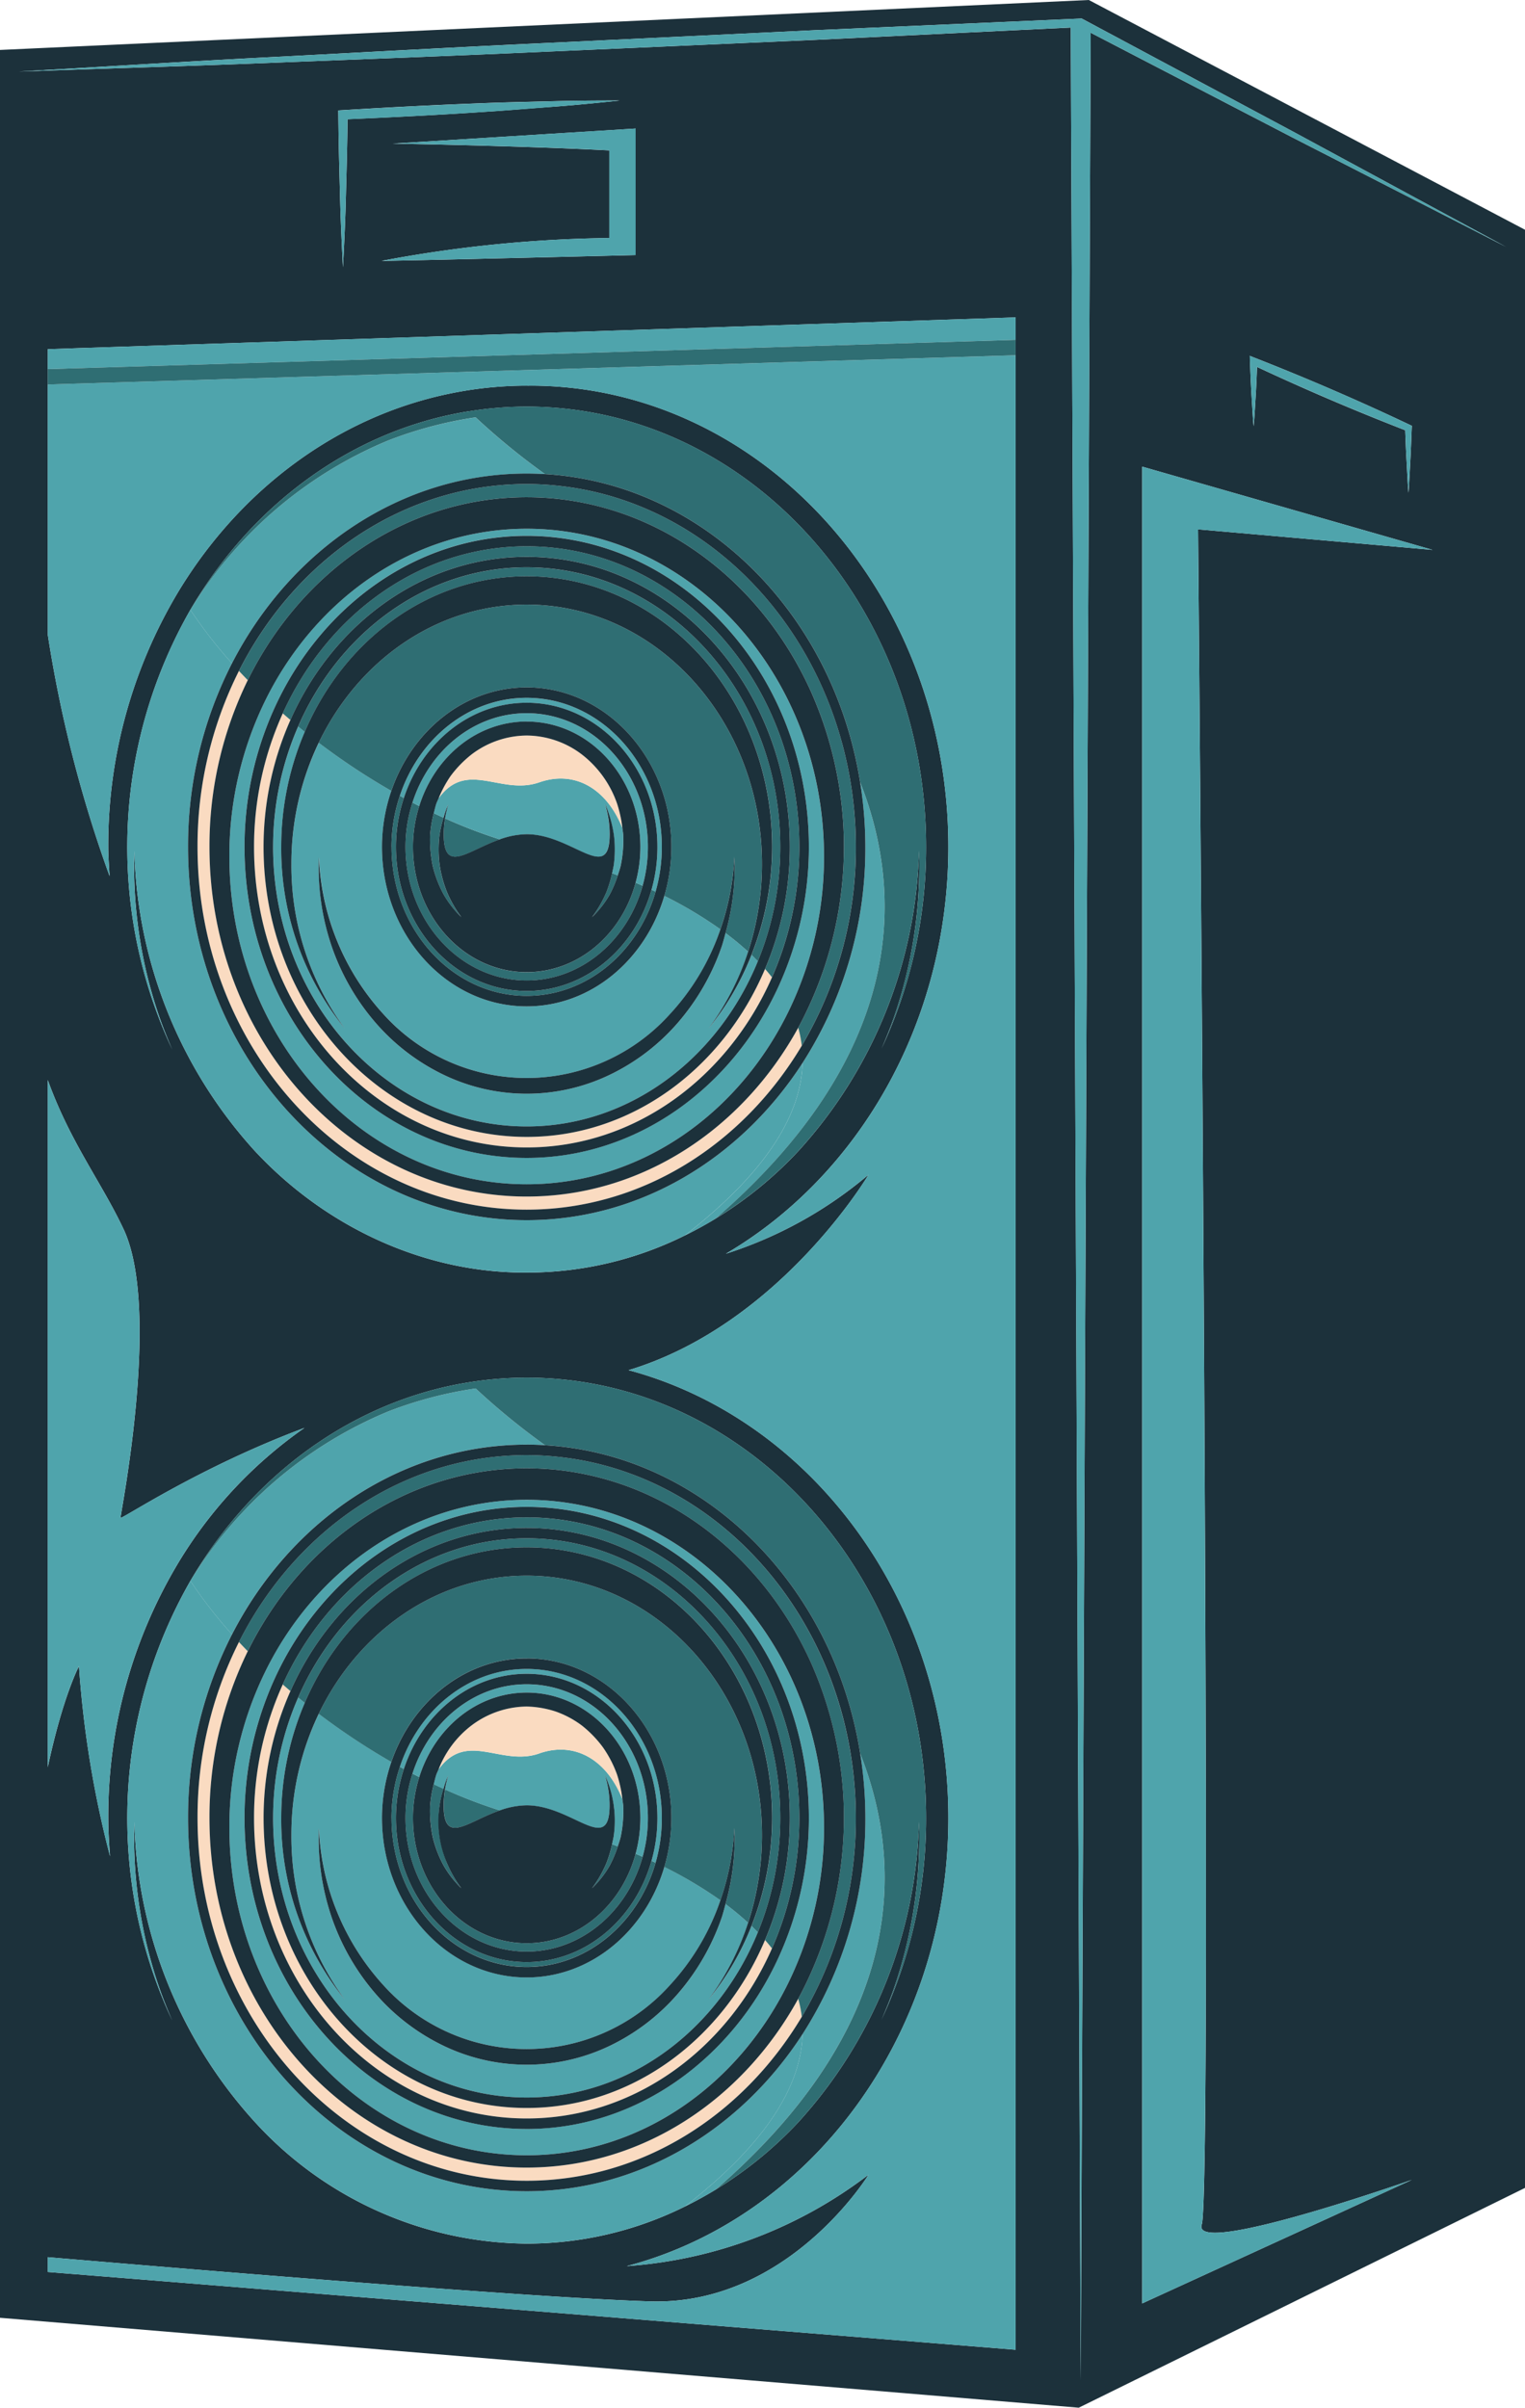 <svg xmlns="http://www.w3.org/2000/svg" xmlns:xlink="http://www.w3.org/1999/xlink" width="176" height="277.835" viewBox="0 0 176 277.835"><defs><clipPath id="a"><rect width="176" height="277.835" fill="none"/></clipPath></defs><g clip-path="url(#a)"><path d="M125.661,0,176,26.511V252.472l-51.5,25.363L0,267.46V5.763Zm6.161,265.8,31.123-14.26s-25.538,9-24.246,5.145-.432-195.6-.432-195.6l27.066,2.368-33.511-9.605ZM162.945,49.14l-.24-.115q-8.795-4.17-17.856-7.719l-.607-.24.02.627q.06,1.872.163,3.748c.089,1.251.137,2.494.258,3.745.117-1.251.172-2.494.255-3.745.06-1.034.1-2.067.137-3.1q8.426,3.942,17.1,7.306c.046,1.157.083,2.325.152,3.481.069,1.248.123,2.5.223,3.748.094-1.248.152-2.5.22-3.748s.109-2.5.16-3.748ZM9.937,262.527l107.278,8.62V36.626l-6.058.2-51.8,1.7-1.812.06L9.937,40.144l-4.423.149V73.237A148,148,0,0,0,12.649,101.1c-.063-1.125-.157-2.236-.157-3.375A56.79,56.79,0,0,1,20.628,68.2c7.114-11.715,18.331-20.149,31.364-22.8a44,44,0,0,1,8.795-.9c.06,0,.12.006.178.006s.126-.006.195-.006c26.625,0,48.289,23.874,48.289,53.222,0,20.333-10.427,38-25.675,46.952a47.982,47.982,0,0,0,16.471-9.13S90,152.827,72.55,158.109c21.137,5.669,36.9,26.648,36.9,51.671,0,25.1-15.866,46.139-37.115,51.716a51.869,51.869,0,0,0,27.911-10.556S91,266.02,75.1,265.567c-13.8-.392-58.046-4.117-69.584-5.1v1.706ZM45.329,16.574s14.541.238,24.994.782V27.467A150.535,150.535,0,0,0,44.058,30.1c.541.04,29.3-.667,29.3-.667v-14.6ZM71.574,11.6c-2.674-.006-5.345.017-8.019.086s-5.337.117-8,.226c-5.337.2-10.665.475-16,.8l-.515.031.006.5c.026,2.937.1,5.869.18,8.8.066,2.932.195,5.869.355,8.8.16-2.932.295-5.869.355-8.8.08-2.763.146-5.528.178-8.288,5.165-.226,10.33-.481,15.491-.83,2.663-.16,5.325-.4,7.988-.59s5.322-.461,7.982-.742M9.113,192.256A118.967,118.967,0,0,0,12.7,214.2c-.109-1.46-.206-2.932-.206-4.418a56.8,56.8,0,0,1,8.137-29.529A51.054,51.054,0,0,1,35.14,164.769c-12.365,4.621-21.229,10.667-21.229,10.37,0-.492,4.707-24.057.346-33.31-2.562-5.434-6.184-10.075-8.743-17.2v79.3c1.721-8.122,3.6-11.667,3.6-11.667M60.786,258.9a40.982,40.982,0,0,0,18.254-4.28c1.222-.6,2.419-1.263,3.593-1.975a45.544,45.544,0,0,0,9.551-7.807,53.469,53.469,0,0,0,13.88-34.61,53.342,53.342,0,0,1-2.935,19.334c-.418,1.185-.89,2.345-1.391,3.493a54.648,54.648,0,0,0,5.142-23.273c0-28.017-20.676-50.806-46.094-50.806a42.057,42.057,0,0,0-6.671.535c-13.479,2.162-25.079,10.785-32.142,22.912a55.118,55.118,0,0,0-2.087,50.746c-.521-1.182-1.011-2.385-1.44-3.607a53.3,53.3,0,0,1-2.94-19.334,53.424,53.424,0,0,0,13.88,34.61,42.948,42.948,0,0,0,31.4,14.063M54.116,47.459C40.637,49.621,29.036,58.238,21.973,70.366a55.13,55.13,0,0,0-2.087,50.752c-.521-1.188-1.011-2.388-1.44-3.61a53.283,53.283,0,0,1-2.94-19.328,53.429,53.429,0,0,0,13.88,34.607c8.325,8.964,19.814,14.137,31.4,14.057a40.867,40.867,0,0,0,18.254-4.28q1.834-.9,3.593-1.973a45.291,45.291,0,0,0,9.551-7.81,53.446,53.446,0,0,0,13.88-34.6,53.34,53.34,0,0,1-2.935,19.328c-.418,1.182-.89,2.345-1.391,3.5a54.655,54.655,0,0,0,5.142-23.279c0-28.014-20.676-50.806-46.094-50.806a41.4,41.4,0,0,0-6.671.541M32.835,7.189c10.212-.4,20.43-.782,30.642-1.245L94.117,4.6l29.457-1.42,1.154,271.491L125.875,3.779l23.25,12.064,24.693,12.646-24.4-13.2L124.954,2.2l-.115-.063-.135.006L94.065,3.484,63.429,4.944C53.217,5.414,43.013,5.978,32.8,6.516,22.592,7.023,12.388,7.676,2.182,8.257,12.4,7.9,22.62,7.607,32.835,7.189" transform="translate(0 0)" fill="#1c313b"/><path d="M65.151,19.781s-28.758.707-29.3.667a150.524,150.524,0,0,1,26.262-2.634V7.7c-10.45-.541-24.991-.779-24.991-.779L65.151,5.18Z" transform="translate(8.206 9.65)" fill="#4fa4ac"/><path d="M37.549,6.213c-.031,2.76-.1,5.525-.175,8.288-.063,2.932-.2,5.869-.358,8.8-.16-2.932-.289-5.869-.355-8.8-.083-2.935-.155-5.866-.18-8.8l-.006-.5.515-.031c5.331-.324,10.659-.6,16-.8,2.668-.109,5.339-.146,8.008-.226s5.342-.092,8.016-.086c-2.66.281-5.319.535-7.982.742s-5.325.429-7.988.59c-5.162.349-10.327.6-15.491.83" transform="translate(2.564 7.547)" fill="#4fa4ac"/><path d="M62.009,3.553l30.634-1.46L123.282.753l.135-.006.115.063L148,13.894,172.4,27.1,147.706,14.455,124.456,2.387,123.3,273.274,122.154,1.783,92.7,3.2,62.058,4.555c-10.215.464-20.43.839-30.642,1.243C21.2,6.218,10.98,6.5.762,6.865c10.206-.581,20.407-1.231,30.622-1.741,10.206-.538,20.413-1.1,30.625-1.572" transform="translate(1.42 1.392)" fill="#4fa4ac"/><path d="M22.872,30.15c-.1-1.251-.152-2.5-.22-3.75-.072-1.157-.109-2.322-.152-3.478Q13.826,19.55,5.394,15.615c-.034,1.034-.077,2.07-.135,3.1C5.174,19.967,5.122,21.212,5,22.46c-.12-1.248-.172-2.494-.258-3.742q-.1-1.877-.166-3.75l-.02-.624.607.24q9.066,3.539,17.856,7.719l.24.115-.011.238c-.049,1.248-.083,2.5-.16,3.745s-.123,2.5-.22,3.75" transform="translate(139.677 26.722)" fill="#4fa4ac"/><path d="M90.118,238.89c15.907.452,25.145-14.627,25.145-14.627a51.869,51.869,0,0,1-27.911,10.556c21.249-5.577,37.115-26.617,37.115-51.716,0-25.022-15.761-46-36.9-51.671,17.45-5.282,27.693-22.563,27.693-22.563A47.982,47.982,0,0,1,98.793,118c15.251-8.955,25.675-26.62,25.675-46.952,0-29.348-21.661-53.222-48.289-53.222-.069,0-.129.006-.192.006s-.117-.006-.18-.006a43.97,43.97,0,0,0-8.792.9c-13.035,2.654-24.252,11.088-31.364,22.8a56.8,56.8,0,0,0-8.137,29.526c0,1.139.092,2.25.157,3.375A148.01,148.01,0,0,1,20.534,46.56V17.69l111.7-3.37V244.47L24.957,235.85l-4.423-.355v-1.706c11.541.982,55.79,4.71,69.584,5.1" transform="translate(-15.023 26.678)" fill="#4fa4ac"/><path d="M57.945,60.735c4.36,9.25-.346,32.818-.346,33.31,0,.295,8.867-5.749,21.229-10.37A50.978,50.978,0,0,0,64.318,99.159a56.8,56.8,0,0,0-8.137,29.526c0,1.489.094,2.96.2,4.418A119.174,119.174,0,0,1,52.8,111.161s-1.878,3.547-3.6,11.667v-79.3c2.559,7.129,6.181,11.772,8.743,17.206" transform="translate(-43.691 81.093)" fill="#4fa4ac"/><path d="M20.533,16.461l4.423-.152,47.608-1.56,1.812-.057,51.8-1.7,6.058-.2v2.594L20.533,18.76Z" transform="translate(-15.021 23.833)" fill="#4fa4ac"/><path d="M10.171,26.047s1.721,191.729.429,195.594S34.849,216.5,34.849,216.5L3.726,230.759V18.809l33.511,9.605Z" transform="translate(128.096 35.041)" fill="#4fa4ac"/><path d="M20.533,17.072l111.7-3.373v1.775l-111.7,3.373Z" transform="translate(-15.021 25.521)" fill="#2f6e73"/><path d="M36.134,51.936c0,23.754,17.533,43.076,39.082,43.076,13.124,0,24.747-7.172,31.839-18.14-.16,5.869-4.083,12.548-13.585,19.9a40.859,40.859,0,0,1-18.254,4.28c-11.586.08-23.073-5.093-31.4-14.057a53.435,53.435,0,0,1-13.88-34.607,53.342,53.342,0,0,0,2.937,19.328c.432,1.222.922,2.422,1.44,3.61a55.142,55.142,0,0,1,2.09-50.752,53.176,53.176,0,0,0,4.8,6.178,46.2,46.2,0,0,0-5.07,21.18" transform="translate(-14.433 45.788)" fill="#4fa4ac"/><path d="M30.531,47.344c0,22.282,16.393,40.35,36.609,40.35,13.29,0,24.922-7.8,31.338-19.485a13.587,13.587,0,0,1,.412,2.081C92.093,81.677,80.4,89.209,67.14,89.209c-20.945,0-37.986-18.778-37.986-41.865a45.014,45.014,0,0,1,4.775-20.3c.338.361.676.713,1.019,1.068a43.506,43.506,0,0,0-4.418,19.233" transform="translate(-6.356 50.38)" fill="#fadbc1"/><path d="M61.823,78.843c-17.355,0-31.467-15.563-31.467-34.685a37.338,37.338,0,0,1,3.312-15.406c.295.261.59.512.89.764a36.027,36.027,0,0,0-3.1,14.641c0,18.455,13.622,33.468,30.367,33.468,12.173,0,22.666-7.95,27.5-19.376q.421.472.8.962c-5.1,11.595-15.855,19.631-28.309,19.631" transform="translate(-1.039 53.566)" fill="#fadbc1"/><path d="M31.867,43.175a32.954,32.954,0,0,0,7.341,20.971,31.738,31.738,0,0,1-6.17-19A32.238,32.238,0,0,1,36.2,31.165a78.258,78.258,0,0,0,8.377,5.551,19.964,19.964,0,0,0-1.079,6.459c0,10.149,7.492,18.406,16.7,18.406,7.415,0,13.711-5.359,15.881-12.746a47.7,47.7,0,0,1,6.473,3.854A27.36,27.36,0,0,1,76.7,62.514a22.236,22.236,0,0,1-33,0,28.525,28.525,0,0,1-7.472-18.188A28.012,28.012,0,0,0,37.67,54.607a26.662,26.662,0,0,0,5.116,8.9,24.284,24.284,0,0,0,7.936,6.027,22.159,22.159,0,0,0,18.947,0,24.327,24.327,0,0,0,7.936-6.018,26.809,26.809,0,0,0,5.116-8.9c.157-.492.283-.991.421-1.486a32.063,32.063,0,0,1,2.608,2.15,30.961,30.961,0,0,1-4.569,8.869,31.906,31.906,0,0,0,4.959-8.5c.252.24.5.484.733.727C82.286,67.59,72.066,75.435,60.2,75.435c-16.138,0-29.271-14.472-29.271-32.26a34.761,34.761,0,0,1,2.894-13.894c.252.215.507.418.762.621a33.744,33.744,0,0,0-2.714,13.273" transform="translate(0.59 54.549)" fill="#4fa4ac"/><path d="M62.571,96.957c-18.95,0-34.312-16.934-34.312-37.822a40.709,40.709,0,0,1,4.26-18.246c5.843-11.664,17.106-19.577,30.052-19.577,18.95,0,34.312,16.934,34.312,37.822a40.752,40.752,0,0,1-3.856,17.381C87.313,88.649,75.833,96.957,62.571,96.957M95.14,58.021c0-19.792-14.613-35.9-32.569-35.9-12.671,0-23.651,8.036-29.03,19.711a38.588,38.588,0,0,0-3.536,16.184c0,19.794,14.61,35.893,32.566,35.893,12.7,0,23.7-8.074,29.068-19.794a38.576,38.576,0,0,0,3.5-16.1" transform="translate(-1.788 39.704)" fill="#4fa4ac"/><path d="M49.56,52.885c-7.713,0-13.991-6.917-13.991-15.42a16.7,16.7,0,0,1,.81-5.119c.261.137.524.278.787.409a15.68,15.68,0,0,0-.727,4.71c0,7.988,5.875,14.464,13.121,14.464,5.946,0,10.962-4.36,12.574-10.335.269.115.538.238.81.355C61.2,48.273,55.859,52.885,49.56,52.885" transform="translate(11.223 60.259)" fill="#2f6e73"/><path d="M35.561,37.977c0,9.17,6.771,16.631,15.091,16.631,6.757,0,12.491-4.921,14.406-11.678q.236.1.472.215c-2,6.966-7.91,12.027-14.879,12.027-8.6,0-15.606-7.716-15.606-17.195a18.551,18.551,0,0,1,.971-5.906c.152.089.306.172.461.261a17.947,17.947,0,0,0-.916,5.646" transform="translate(10.134 59.747)" fill="#2f6e73"/><path d="M43.962,35.383a13.945,13.945,0,0,0,.014,3.3,13.751,13.751,0,0,0,.859,3.215A14.022,14.022,0,0,0,46.5,44.785a11.681,11.681,0,0,1-2.061-2.654,13.227,13.227,0,0,1-1.248-3.272,14.765,14.765,0,0,1-.3-3.59,13.837,13.837,0,0,1,.421-2.494c.378.175.753.352,1.131.524a13.683,13.683,0,0,0-.478,2.084" transform="translate(6.749 61.059)" fill="#2f6e73"/><path d="M41.322,34.826a11.117,11.117,0,0,1,.157-1.841,57.293,57.293,0,0,0,6.33,2.428c-3.771,1.317-6.487,4.048-6.487-.587" transform="translate(9.888 61.45)" fill="#2f6e73"/><path d="M38.635,37.628a11.755,11.755,0,0,1-2.064,2.654,14.109,14.109,0,0,0,1.663-2.889,14.6,14.6,0,0,0,.656-2.2c.218.086.441.169.658.255a13.23,13.23,0,0,1-.913,2.182" transform="translate(31.75 65.561)" fill="#2f6e73"/><path d="M62.367,19.475a46.565,46.565,0,0,1,10.06-2.651,79.645,79.645,0,0,0,8,6.542c-.7-.037-1.4-.06-2.113-.06-14.57,0-27.29,8.832-34.012,21.893a53.15,53.15,0,0,1-4.8-6.175A48.523,48.523,0,0,1,62.367,19.475" transform="translate(-17.533 31.343)" fill="#4fa4ac"/><path d="M39.4,63.914a45.823,45.823,0,0,0,7.246-24.936,47.171,47.171,0,0,0-.6-7.444c5.935,15.013,3.487,32.832-16.639,50.311q-1.756,1.078-3.593,1.973c9.5-7.355,13.422-14.034,13.585-19.9" transform="translate(53.224 58.747)" fill="#4fa4ac"/><path d="M91.523,82.243A44.015,44.015,0,0,0,93.055,43.6C88.219,32.76,79.1,24.669,68.121,21.992a33.225,33.225,0,0,0-7.936-.962c-13.9,0-25.99,8.54-32.191,21.114-.346-.355-.684-.707-1.019-1.068,6.5-12.852,18.941-21.567,33.21-21.567a34.194,34.194,0,0,1,4.177.261c15.3,1.849,27.891,13.756,32.205,29.58a45.71,45.71,0,0,1,1.6,12.027,44.654,44.654,0,0,1-6.238,22.947,13.862,13.862,0,0,0-.409-2.081" transform="translate(0.601 36.346)" fill="#2f6e73"/><path d="M87.774,56.7c0-18.452-13.625-33.468-30.367-33.468-11.979,0-22.328,7.7-27.267,18.83-.3-.255-.6-.507-.888-.767,5.159-11.4,15.824-19.279,28.154-19.279,17.349,0,31.467,15.56,31.467,34.685a37.348,37.348,0,0,1-3.161,15.053c-.255-.324-.521-.647-.8-.962A36.053,36.053,0,0,0,87.774,56.7" transform="translate(3.38 41.021)" fill="#2f6e73"/><path d="M56.4,22.867c16.138,0,29.271,14.466,29.271,32.257a34.738,34.738,0,0,1-2.594,13.2q-.356-.365-.73-.73a33.788,33.788,0,0,0,2.382-12.465C84.725,37.88,72.042,23.9,56.4,23.9c-11.334,0-21.083,7.358-25.612,17.954-.255-.2-.512-.409-.764-.621C34.741,30.388,44.773,22.867,56.4,22.867" transform="translate(4.387 42.6)" fill="#2f6e73"/><path d="M54.759,24.371c15,0,27.155,13.4,27.155,29.924a32.64,32.64,0,0,1-1.6,10.126,32.664,32.664,0,0,0-2.608-2.15,27.673,27.673,0,0,0,1.028-8.8,29.572,29.572,0,0,1-1.62,8.363,47.889,47.889,0,0,0-6.473-3.856,20.045,20.045,0,0,0,.816-5.657c0-10.146-7.489-18.406-16.7-18.406-7.143,0-13.238,4.979-15.62,11.947a78.322,78.322,0,0,1-8.38-5.554c4.558-9.476,13.59-15.938,24-15.938" transform="translate(6.024 45.402)" fill="#2f6e73"/><path d="M61.656,44.17c0-7.99-5.875-14.461-13.121-14.461-5.749,0-10.619,4.077-12.394,9.748-.263-.129-.527-.269-.784-.407,1.918-5.992,7.094-10.3,13.178-10.3,7.716,0,13.991,6.917,13.991,15.423a16.665,16.665,0,0,1-.607,4.481c-.272-.117-.541-.238-.81-.355a15.87,15.87,0,0,0,.547-4.126" transform="translate(12.248 53.555)" fill="#4fa4ac"/><path d="M49.428,28.127c8.6,0,15.6,7.713,15.6,17.2a18.808,18.808,0,0,1-.721,5.168c-.155-.074-.312-.146-.472-.218a18.274,18.274,0,0,0,.681-4.95c0-9.167-6.771-16.631-15.088-16.631-6.519,0-12.07,4.586-14.172,10.985-.157-.089-.312-.172-.461-.261,2.19-6.576,7.913-11.291,14.633-11.291" transform="translate(11.356 52.4)" fill="#4fa4ac"/><path d="M48.52,31.821c4.045-1.417,7.741.65,9.594,5.254.029.266.086.527.1.79a14.693,14.693,0,0,1-.3,3.584c-.086.375-.215.736-.332,1.1-.218-.086-.441-.169-.658-.255.072-.335.16-.673.2-1.016a13.672,13.672,0,0,0,.014-3.3,13.954,13.954,0,0,0-.813-3.132c-.074-.177-.155-.349-.235-.521a11.42,11.42,0,0,1,.547,3.49c0,5.823-4.286,0-9.574,0a9.408,9.408,0,0,0-3.089.587,57.9,57.9,0,0,1-6.33-2.431,11.261,11.261,0,0,1,.384-1.623c-.074.163-.152.332-.22.5-.132.344-.235.7-.338,1.051-.378-.175-.753-.349-1.131-.527.089-.355.169-.713.283-1.068.077-.22.189-.429.278-.644,3.287-4.509,7.2-.295,11.612-1.838" transform="translate(13.712 58.46)" fill="#4fa4ac"/><path d="M109.05,67.194a54.655,54.655,0,0,1-5.142,23.279c.5-1.151.973-2.313,1.389-3.5a53.28,53.28,0,0,0,2.937-19.328,53.453,53.453,0,0,1-13.88,34.6,45.324,45.324,0,0,1-9.554,7.81c20.127-17.478,22.574-35.294,16.642-50.311-3.089-19.471-18.08-34.493-36.377-35.569a80.087,80.087,0,0,1-8-6.545A46.565,46.565,0,0,0,47,20.287,48.523,48.523,0,0,0,24.143,39.836C31.206,27.708,42.8,19.091,56.282,16.929a41.421,41.421,0,0,1,6.671-.541c25.417,0,46.1,22.792,46.1,50.806" transform="translate(-2.17 30.53)" fill="#2f6e73"/><path d="M40.195,31.822a10.694,10.694,0,0,1,6.356-2.176A10.677,10.677,0,0,1,52.9,31.822a12.223,12.223,0,0,1,4.088,5.717,14.652,14.652,0,0,1,.6,2.766c-1.849-4.6-5.546-6.671-9.591-5.254-4.415,1.543-8.328-2.671-11.612,1.838a13.4,13.4,0,0,1,1.363-2.545,13.1,13.1,0,0,1,2.445-2.522" transform="translate(14.236 55.229)" fill="#fadbc1"/><path d="M64.067,100.739c-20.218,0-36.611-18.065-36.611-40.35a43.525,43.525,0,0,1,4.418-19.233c6.2-12.574,18.291-21.114,32.194-21.114A33.371,33.371,0,0,1,72,21C82.977,23.68,92.1,31.771,96.937,42.615a44.015,44.015,0,0,1-1.532,38.638c-6.416,11.681-18.051,19.485-31.338,19.485M98.38,61.5c0-20.888-15.363-37.822-34.312-37.822-12.949,0-24.209,7.916-30.052,19.577A40.673,40.673,0,0,0,29.752,61.5c0,20.888,15.363,37.822,34.315,37.822,13.258,0,24.739-8.305,30.453-20.441A40.711,40.711,0,0,0,98.38,61.5" transform="translate(-3.281 37.336)" fill="#1c313b"/><path d="M97.513,87.1C90.422,98.068,78.8,105.24,65.674,105.24c-21.549,0-39.082-19.322-39.082-43.076a46.2,46.2,0,0,1,5.07-21.18c6.722-13.064,19.442-21.9,34.012-21.9.71,0,1.411.023,2.11.063,18.3,1.079,33.288,16.1,36.377,35.572a47.108,47.108,0,0,1,.6,7.441A45.823,45.823,0,0,1,97.513,87.1m4.544-36.964c-4.314-15.821-16.9-27.731-32.205-29.58a34.194,34.194,0,0,0-4.177-.261c-14.266,0-26.714,8.715-33.21,21.567a45.016,45.016,0,0,0-4.778,20.3c0,23.087,17.043,41.865,37.989,41.865,13.264,0,24.953-7.532,31.75-18.918a44.681,44.681,0,0,0,6.238-22.947,45.71,45.71,0,0,0-1.606-12.027" transform="translate(-4.891 35.56)" fill="#1c313b"/><path d="M61.434,93.385c-17.959,0-32.566-16.1-32.566-35.893A38.588,38.588,0,0,1,32.4,41.307C37.78,29.632,48.763,21.6,61.434,21.6,79.388,21.6,94,37.7,94,57.492a38.574,38.574,0,0,1-3.5,16.1C85.134,85.311,74.134,93.385,61.434,93.385M92.9,57.492c0-19.125-14.114-34.685-31.464-34.685-12.331,0-22.992,7.876-28.154,19.279a37.249,37.249,0,0,0-3.315,15.406c0,19.125,14.111,34.685,31.47,34.685,12.448,0,23.207-8.033,28.306-19.631A37.346,37.346,0,0,0,92.9,57.492" transform="translate(-0.648 40.233)" fill="#1c313b"/><path d="M60.006,22.444c16.743,0,30.367,15.016,30.367,33.468A36.053,36.053,0,0,1,87.511,70C82.672,81.429,72.179,89.38,60.006,89.38c-16.745,0-30.37-15.013-30.37-33.468a36.061,36.061,0,0,1,3.1-14.638c4.939-11.125,15.288-18.83,27.267-18.83M30.735,55.912c0,17.788,13.132,32.26,29.271,32.26,11.87,0,22.091-7.844,26.677-19.064a34.726,34.726,0,0,0,2.591-13.2c0-17.79-13.132-32.257-29.268-32.257-11.624,0-21.655,7.521-26.376,18.363a34.761,34.761,0,0,0-2.894,13.894" transform="translate(0.78 41.812)" fill="#1c313b"/><path d="M84.233,66.552a32.642,32.642,0,0,0,1.6-10.126C85.833,39.9,73.671,26.5,58.675,26.5c-10.41,0-19.442,6.462-24,15.938A32.239,32.239,0,0,0,31.52,56.426a31.732,31.732,0,0,0,6.17,19A32.945,32.945,0,0,1,30.349,54.45a33.679,33.679,0,0,1,2.714-13.27c4.529-10.6,14.278-17.954,25.612-17.954C74.321,23.227,87,37.21,87,54.45a33.792,33.792,0,0,1-2.382,12.468,31.81,31.81,0,0,1-4.962,8.506,30.875,30.875,0,0,0,4.572-8.872" transform="translate(2.108 43.271)" fill="#1c313b"/><path d="M51.111,27.705c9.21,0,16.7,8.26,16.7,18.406a19.963,19.963,0,0,1-.816,5.66c-2.173,7.386-8.466,12.746-15.884,12.746-9.21,0-16.7-8.257-16.7-18.406a19.964,19.964,0,0,1,1.079-6.459c2.382-6.966,8.477-11.947,15.62-11.947m-15.6,18.406c0,9.479,7,17.195,15.6,17.195,6.971,0,12.883-5.062,14.879-12.027a18.7,18.7,0,0,0,.721-5.168c0-9.485-7-17.2-15.6-17.2-6.719,0-12.442,4.718-14.633,11.291a18.551,18.551,0,0,0-.971,5.906" transform="translate(9.673 51.613)" fill="#1c313b"/><path d="M50.062,61.587c-8.317,0-15.088-7.461-15.088-16.631a17.947,17.947,0,0,1,.916-5.646c2.1-6.4,7.653-10.985,14.172-10.985,8.32,0,15.088,7.464,15.088,16.631a18.168,18.168,0,0,1-.681,4.953c-1.912,6.757-7.647,11.678-14.406,11.678M64.053,44.956c0-8.506-6.273-15.423-13.991-15.423-6.084,0-11.257,4.312-13.178,10.3a16.6,16.6,0,0,0-.81,5.119c0,8.5,6.276,15.42,13.988,15.42,6.3,0,11.638-4.615,13.384-10.939a16.665,16.665,0,0,0,.607-4.481" transform="translate(10.722 52.768)" fill="#1c313b"/><path d="M48.785,29.083c7.246,0,13.118,6.467,13.118,14.458a15.892,15.892,0,0,1-.547,4.128C59.747,53.647,54.731,58,48.785,58c-7.249,0-13.124-6.476-13.124-14.464a15.694,15.694,0,0,1,.727-4.71c1.778-5.674,6.648-9.748,12.4-9.748m-10.444,9.5c-.115.355-.192.713-.283,1.068a13.838,13.838,0,0,0-.421,2.494,14.907,14.907,0,0,0,.295,3.59,13.412,13.412,0,0,0,1.251,3.275,11.727,11.727,0,0,0,2.061,2.651,14.076,14.076,0,0,1-1.661-2.889,13.827,13.827,0,0,1-.859-3.215,13.969,13.969,0,0,1-.014-3.3,13.569,13.569,0,0,1,.478-2.081c.1-.355.206-.707.338-1.054.072-.163.149-.332.22-.5a12.075,12.075,0,0,0-.384,1.623,11.47,11.47,0,0,0-.155,1.844c0,4.635,2.717,1.9,6.485.587a9.425,9.425,0,0,1,3.092-.587c5.285,0,9.571,5.823,9.571,0a11.507,11.507,0,0,0-.544-3.49c.077.169.16.344.232.518a13.866,13.866,0,0,1,.813,3.135,13.672,13.672,0,0,1-.014,3.3c-.043.344-.132.681-.2,1.016a14.6,14.6,0,0,1-.656,2.2A14.013,14.013,0,0,1,56.32,51.66a11.739,11.739,0,0,0,2.064-2.651,13.334,13.334,0,0,0,.913-2.182c.117-.364.246-.724.335-1.1a14.553,14.553,0,0,0,.295-3.584c-.017-.266-.072-.524-.1-.79a14.6,14.6,0,0,0-.6-2.766,12.223,12.223,0,0,0-4.088-5.717,10.626,10.626,0,0,0-6.353-2.176,10.626,10.626,0,0,0-6.356,2.176,13.017,13.017,0,0,0-2.445,2.522,13.458,13.458,0,0,0-1.363,2.542c-.092.218-.2.427-.281.647" transform="translate(12.001 54.181)" fill="#1c313b"/><path d="M78.818,43.334c-.137.5-.263,1-.421,1.489a26.782,26.782,0,0,1-5.119,8.9,24.287,24.287,0,0,1-7.933,6.018,22.132,22.132,0,0,1-18.947,0,24.315,24.315,0,0,1-7.936-6.024,26.719,26.719,0,0,1-5.116-8.9,28.083,28.083,0,0,1-1.454-10.281,28.535,28.535,0,0,0,7.475,18.185,22.231,22.231,0,0,0,33,0A27.414,27.414,0,0,0,78.225,42.9a29.572,29.572,0,0,0,1.62-8.363,27.673,27.673,0,0,1-1.028,8.8" transform="translate(4.915 64.339)" fill="#1c313b"/><path d="M29.939,91.523a53.363,53.363,0,0,0,2.937,19.334c.432,1.222.922,2.425,1.44,3.607a55.13,55.13,0,0,1,2.09-50.746,54.388,54.388,0,0,0,4.8,6.175,46.189,46.189,0,0,0-5.07,21.183c0,23.754,17.533,43.076,39.082,43.076,13.124,0,24.747-7.175,31.839-18.14-.16,5.869-4.083,12.548-13.585,19.9a40.973,40.973,0,0,1-18.254,4.28,42.941,42.941,0,0,1-31.4-14.063,53.424,53.424,0,0,1-13.88-34.61" transform="translate(-14.433 118.704)" fill="#4fa4ac"/><path d="M30.531,86.484c0,22.279,16.393,40.35,36.609,40.35,13.29,0,24.922-7.81,31.338-19.485a13.386,13.386,0,0,1,.412,2.081c-6.8,11.38-18.486,18.918-31.75,18.918-20.945,0-37.986-18.781-37.986-41.865a44.987,44.987,0,0,1,4.775-20.3c.338.358.676.713,1.019,1.065a43.51,43.51,0,0,0-4.418,19.236" transform="translate(-6.356 123.296)" fill="#fadbc1"/><path d="M61.823,117.979c-17.355,0-31.467-15.557-31.467-34.679a37.322,37.322,0,0,1,3.312-15.408c.295.261.59.515.89.767a36.027,36.027,0,0,0-3.1,14.641c0,18.455,13.622,33.468,30.367,33.468,12.173,0,22.666-7.956,27.5-19.382.281.321.55.638.8.968-5.1,11.589-15.855,19.626-28.309,19.626" transform="translate(-1.039 126.48)" fill="#fadbc1"/><path d="M31.867,82.315a32.937,32.937,0,0,0,7.341,20.965,31.708,31.708,0,0,1-6.17-18.993A32.229,32.229,0,0,1,36.2,70.3a79.579,79.579,0,0,0,8.377,5.551,19.938,19.938,0,0,0-1.079,6.459c0,10.149,7.492,18.406,16.7,18.406,7.415,0,13.711-5.359,15.881-12.746A47.967,47.967,0,0,1,82.55,91.82a27.324,27.324,0,0,1-5.855,9.829,22.231,22.231,0,0,1-33,.006,28.539,28.539,0,0,1-7.472-18.191A28.053,28.053,0,0,0,37.67,93.747a26.732,26.732,0,0,0,5.116,8.9,24.267,24.267,0,0,0,7.936,6.021,22.186,22.186,0,0,0,18.947,0,24.3,24.3,0,0,0,7.936-6.021,26.781,26.781,0,0,0,5.116-8.9c.157-.49.283-.993.421-1.489a32.742,32.742,0,0,1,2.608,2.159,30.928,30.928,0,0,1-4.569,8.864,31.756,31.756,0,0,0,4.959-8.5c.252.243.5.478.733.73-4.586,11.22-14.807,19.064-26.677,19.064-16.138,0-29.271-14.475-29.271-32.26a34.729,34.729,0,0,1,2.894-13.894c.252.206.507.412.762.616a33.793,33.793,0,0,0-2.714,13.278" transform="translate(0.59 127.465)" fill="#4fa4ac"/><path d="M62.571,136.088c-18.95,0-34.312-16.926-34.312-37.814a40.691,40.691,0,0,1,4.26-18.246c5.843-11.672,17.106-19.577,30.052-19.577,18.95,0,34.312,16.934,34.312,37.822a40.748,40.748,0,0,1-3.856,17.378c-5.714,12.133-17.195,20.436-30.456,20.436M95.14,97.161c0-19.792-14.613-35.9-32.569-35.9-12.671,0-23.651,8.036-29.03,19.709a38.611,38.611,0,0,0-3.536,16.187c0,19.786,14.61,35.89,32.566,35.89,12.7,0,23.7-8.074,29.068-19.792a38.6,38.6,0,0,0,3.5-16.1" transform="translate(-1.788 112.619)" fill="#4fa4ac"/><path d="M49.56,92.026c-7.713,0-13.991-6.92-13.991-15.42a16.727,16.727,0,0,1,.81-5.122c.261.14.524.272.787.407a15.746,15.746,0,0,0-.727,4.715c0,7.985,5.875,14.461,13.121,14.461,5.946,0,10.962-4.36,12.574-10.332.269.115.538.232.81.352C61.2,87.408,55.859,92.026,49.56,92.026" transform="translate(11.223 133.172)" fill="#2f6e73"/><path d="M35.561,77.117c0,9.17,6.771,16.631,15.091,16.631,6.757,0,12.491-4.924,14.406-11.687.157.077.315.149.472.22-2,6.963-7.91,12.03-14.879,12.03-8.6,0-15.606-7.716-15.606-17.195a18.538,18.538,0,0,1,.971-5.906c.152.083.306.172.461.252a18.028,18.028,0,0,0-.916,5.654" transform="translate(10.134 132.663)" fill="#2f6e73"/><path d="M43.962,74.518a13.992,13.992,0,0,0,.014,3.3,13.8,13.8,0,0,0,.859,3.212A14,14,0,0,0,46.5,83.92a11.54,11.54,0,0,1-2.061-2.651,13.139,13.139,0,0,1-1.248-3.278,14.682,14.682,0,0,1-.3-3.587,13.892,13.892,0,0,1,.421-2.491c.378.177.753.355,1.131.518a13.958,13.958,0,0,0-.478,2.087" transform="translate(6.749 133.971)" fill="#2f6e73"/><path d="M41.322,73.962a11.109,11.109,0,0,1,.157-1.838,57.235,57.235,0,0,0,6.33,2.422c-3.771,1.317-6.487,4.048-6.487-.584" transform="translate(9.888 134.364)" fill="#2f6e73"/><path d="M38.635,76.769a11.613,11.613,0,0,1-2.064,2.651,14.033,14.033,0,0,0,1.663-2.889,14.405,14.405,0,0,0,.656-2.2c.218.086.441.172.658.255a13.158,13.158,0,0,1-.913,2.184" transform="translate(31.75 138.474)" fill="#2f6e73"/><path d="M62.367,58.606a46.543,46.543,0,0,1,10.06-2.643,80.848,80.848,0,0,0,8,6.542c-.7-.043-1.4-.066-2.113-.066-14.57,0-27.29,8.838-34.012,21.9a54.388,54.388,0,0,1-4.8-6.175A48.542,48.542,0,0,1,62.367,58.606" transform="translate(-17.533 104.259)" fill="#4fa4ac"/><path d="M39.4,103.053a45.852,45.852,0,0,0,7.246-24.936,47.061,47.061,0,0,0-.6-7.444c5.935,15.016,3.487,32.832-16.639,50.311-1.171.713-2.368,1.374-3.593,1.973,9.5-7.355,13.422-14.034,13.585-19.9" transform="translate(53.224 131.661)" fill="#4fa4ac"/><path d="M60.185,58.649a34.772,34.772,0,0,1,4.177.261c15.3,1.852,27.891,13.759,32.205,29.583a45.679,45.679,0,0,1,1.606,12.027,44.7,44.7,0,0,1-6.238,22.947,13.729,13.729,0,0,0-.412-2.081,44.015,44.015,0,0,0,1.532-38.638C88.219,71.9,79.1,63.805,68.121,61.131a33.371,33.371,0,0,0-7.936-.962c-13.9,0-25.99,8.54-32.191,21.114-.344-.352-.681-.707-1.019-1.065,6.5-12.852,18.944-21.569,33.21-21.569" transform="translate(0.598 109.261)" fill="#2f6e73"/><path d="M87.774,95.844c0-18.46-13.625-33.468-30.367-33.468-11.979,0-22.328,7.7-27.267,18.83-.3-.255-.6-.51-.888-.77,5.159-11.406,15.824-19.276,28.154-19.276,17.349,0,31.467,15.554,31.467,34.685A37.368,37.368,0,0,1,85.712,110.9c-.255-.326-.521-.647-.8-.968a36,36,0,0,0,2.863-14.086" transform="translate(3.38 113.937)" fill="#2f6e73"/><path d="M56.4,62c16.138,0,29.271,14.475,29.271,32.265a34.793,34.793,0,0,1-2.594,13.2c-.238-.252-.481-.487-.73-.733a33.773,33.773,0,0,0,2.382-12.462c0-17.246-12.683-31.226-28.329-31.226-11.334,0-21.083,7.352-25.612,17.948-.255-.2-.512-.412-.764-.616C34.741,69.531,44.773,62,56.4,62" transform="translate(4.387 115.511)" fill="#2f6e73"/><path d="M54.759,63.509c15,0,27.155,13.4,27.155,29.929a32.654,32.654,0,0,1-1.6,10.126,33.37,33.37,0,0,0-2.608-2.159,27.618,27.618,0,0,0,1.028-8.792,29.494,29.494,0,0,1-1.62,8.357,48.154,48.154,0,0,0-6.473-3.848,20.075,20.075,0,0,0,.816-5.657c0-10.155-7.489-18.412-16.7-18.412-7.143,0-13.238,4.982-15.62,11.953a79.643,79.643,0,0,1-8.38-5.554c4.558-9.479,13.59-15.944,24-15.944" transform="translate(6.024 118.315)" fill="#2f6e73"/><path d="M61.656,83.312c0-7.99-5.875-14.467-13.121-14.467-5.749,0-10.619,4.08-12.394,9.751-.263-.135-.527-.266-.784-.407,1.918-5.989,7.094-10.3,13.178-10.3,7.716,0,13.991,6.92,13.991,15.426a16.691,16.691,0,0,1-.607,4.478c-.272-.12-.541-.238-.81-.352a15.886,15.886,0,0,0,.547-4.126" transform="translate(12.248 126.469)" fill="#4fa4ac"/><path d="M49.428,67.266c8.6,0,15.6,7.716,15.6,17.2a18.772,18.772,0,0,1-.721,5.165c-.155-.072-.312-.143-.472-.223a18.2,18.2,0,0,0,.681-4.941c0-9.176-6.771-16.637-15.088-16.637-6.519,0-12.07,4.592-14.172,10.982-.157-.08-.312-.169-.461-.255,2.19-6.573,7.913-11.291,14.633-11.291" transform="translate(11.356 125.314)" fill="#4fa4ac"/><path d="M48.52,70.961c4.045-1.417,7.741.653,9.594,5.254.029.261.086.521.1.784a14.682,14.682,0,0,1-.3,3.587c-.086.378-.215.736-.332,1.1-.218-.083-.441-.169-.658-.255.072-.338.16-.667.2-1.011a13.719,13.719,0,0,0,.014-3.3,13.906,13.906,0,0,0-.813-3.126c-.074-.18-.155-.349-.235-.527a11.462,11.462,0,0,1,.547,3.49c0,5.829-4.286,0-9.574,0a9.48,9.48,0,0,0-3.089.584,57.811,57.811,0,0,1-6.33-2.422,11.084,11.084,0,0,1,.384-1.623c-.074.163-.152.324-.22.5-.132.335-.235.7-.338,1.042-.378-.166-.753-.341-1.131-.521.089-.358.169-.719.283-1.065.077-.226.189-.432.278-.653,3.287-4.509,7.2-.289,11.612-1.829" transform="translate(13.712 131.376)" fill="#4fa4ac"/><path d="M101.443,98.89C98.354,79.416,83.363,64.4,65.066,63.318a81.257,81.257,0,0,1-8-6.542A46.422,46.422,0,0,0,47,59.419,48.526,48.526,0,0,0,24.143,78.976C31.206,66.848,42.8,58.225,56.282,56.063a42.12,42.12,0,0,1,6.674-.535c25.414,0,46.094,22.786,46.094,50.806a54.648,54.648,0,0,1-5.142,23.273c.5-1.148.973-2.308,1.391-3.493a53.342,53.342,0,0,0,2.935-19.334,53.469,53.469,0,0,1-13.88,34.61A45.487,45.487,0,0,1,84.8,149.2c20.129-17.475,22.574-35.294,16.642-50.308" transform="translate(-2.17 103.446)" fill="#2f6e73"/><path d="M40.195,70.957a10.768,10.768,0,0,1,6.356-2.173,11.606,11.606,0,0,1,3.327.57A11.242,11.242,0,0,1,52.9,70.963a12.159,12.159,0,0,1,4.088,5.714,14.759,14.759,0,0,1,.6,2.771c-1.849-4.6-5.546-6.671-9.591-5.254-4.415,1.54-8.328-2.68-11.612,1.829a11.623,11.623,0,0,1,3.808-5.067" transform="translate(14.236 128.142)" fill="#fadbc1"/><path d="M64.067,139.878c-20.218,0-36.611-18.068-36.611-40.35a43.506,43.506,0,0,1,4.418-19.233c6.2-12.577,18.291-21.114,32.194-21.114A33.371,33.371,0,0,1,72,60.142C82.977,62.813,92.1,70.91,96.937,81.754a44.015,44.015,0,0,1-1.532,38.638c-6.416,11.678-18.051,19.485-31.338,19.485M98.38,100.641c0-20.888-15.363-37.822-34.312-37.822-12.949,0-24.209,7.907-30.052,19.577a40.664,40.664,0,0,0-4.263,18.246c0,20.888,15.363,37.814,34.315,37.814,13.258,0,24.739-8.3,30.453-20.436a40.708,40.708,0,0,0,3.859-17.378" transform="translate(-3.281 110.25)" fill="#1c313b"/><path d="M65.676,58.226c.71,0,1.411.023,2.11.069,18.3,1.079,33.288,16.1,36.377,35.569a47.06,47.06,0,0,1,.6,7.444,45.876,45.876,0,0,1-7.246,24.936c-7.094,10.965-18.715,18.14-31.839,18.14-21.552,0-39.085-19.322-39.085-43.076a46.179,46.179,0,0,1,5.073-21.18c6.719-13.064,19.442-21.9,34.012-21.9M27.688,101.308c0,23.084,17.04,41.865,37.989,41.865,13.261,0,24.951-7.538,31.747-18.918a44.7,44.7,0,0,0,6.238-22.947,45.678,45.678,0,0,0-1.6-12.027C97.744,73.457,85.153,61.55,69.853,59.7a34.772,34.772,0,0,0-4.177-.261c-14.269,0-26.714,8.718-33.21,21.569a44.951,44.951,0,0,0-4.778,20.3" transform="translate(-4.89 108.473)" fill="#1c313b"/><path d="M61.434,132.522c-17.959,0-32.566-16.1-32.566-35.89A38.611,38.611,0,0,1,32.4,80.445c5.377-11.672,16.359-19.709,29.03-19.709C79.388,60.736,94,76.84,94,96.632a38.594,38.594,0,0,1-3.5,16.1c-5.368,11.718-16.368,19.792-29.068,19.792M92.9,96.632c0-19.13-14.114-34.685-31.464-34.685-12.331,0-22.992,7.87-28.154,19.276a37.233,37.233,0,0,0-3.315,15.408c0,19.125,14.111,34.679,31.47,34.679,12.448,0,23.207-8.033,28.306-19.626A37.367,37.367,0,0,0,92.9,96.632" transform="translate(-0.648 113.149)" fill="#1c313b"/><path d="M60.006,61.584c16.743,0,30.367,15.008,30.367,33.468a36,36,0,0,1-2.863,14.086c-4.838,11.426-15.331,19.382-27.5,19.382-16.745,0-30.37-15.013-30.37-33.468a36.061,36.061,0,0,1,3.1-14.638c4.939-11.134,15.288-18.83,27.267-18.83M30.735,95.052c0,17.785,13.132,32.26,29.271,32.26,11.87,0,22.091-7.844,26.677-19.064a34.781,34.781,0,0,0,2.591-13.2c0-17.79-13.132-32.265-29.268-32.265-11.624,0-21.655,7.527-26.376,18.372a34.729,34.729,0,0,0-2.894,13.894" transform="translate(0.78 114.728)" fill="#1c313b"/><path d="M84.233,105.692a32.655,32.655,0,0,0,1.6-10.126c0-16.531-12.162-29.929-27.158-29.929-10.41,0-19.442,6.465-24,15.944A32.23,32.23,0,0,0,31.52,95.566a31.7,31.7,0,0,0,6.17,18.993A32.929,32.929,0,0,1,30.349,93.59a33.728,33.728,0,0,1,2.714-13.276c4.529-10.6,14.278-17.948,25.612-17.948C74.321,62.367,87,76.347,87,93.59a33.777,33.777,0,0,1-2.382,12.465,31.66,31.66,0,0,1-4.962,8.5,30.842,30.842,0,0,0,4.572-8.867" transform="translate(2.108 116.187)" fill="#1c313b"/><path d="M51.111,66.843c9.21,0,16.7,8.257,16.7,18.412a19.993,19.993,0,0,1-.816,5.66c-2.173,7.386-8.466,12.746-15.884,12.746-9.21,0-16.7-8.257-16.7-18.406A19.938,19.938,0,0,1,35.49,78.8c2.382-6.968,8.477-11.953,15.62-11.953m-15.6,18.412c0,9.479,7,17.195,15.6,17.195,6.971,0,12.883-5.067,14.879-12.03a18.664,18.664,0,0,0,.721-5.165c0-9.485-7-17.2-15.6-17.2-6.719,0-12.442,4.721-14.633,11.294a18.538,18.538,0,0,0-.971,5.906" transform="translate(9.673 124.526)" fill="#1c313b"/><path d="M50.062,100.731c-8.317,0-15.088-7.461-15.088-16.631a18.028,18.028,0,0,1,.916-5.654c2.1-6.39,7.653-10.982,14.172-10.982,8.32,0,15.088,7.461,15.088,16.637a18.091,18.091,0,0,1-.681,4.944c-1.912,6.762-7.647,11.687-14.406,11.687M64.053,84.1c0-8.506-6.273-15.426-13.991-15.426-6.084,0-11.257,4.314-13.178,10.3a16.627,16.627,0,0,0-.81,5.122c0,8.5,6.276,15.42,13.988,15.42,6.3,0,11.638-4.621,13.384-10.942a16.691,16.691,0,0,0,.607-4.478" transform="translate(10.722 125.681)" fill="#1c313b"/><path d="M48.785,68.221c7.246,0,13.118,6.473,13.118,14.464a15.908,15.908,0,0,1-.547,4.128c-1.609,5.972-6.625,10.332-12.571,10.332-7.249,0-13.124-6.476-13.124-14.461a15.76,15.76,0,0,1,.727-4.715c1.778-5.669,6.648-9.748,12.4-9.748M38.341,77.726c-.115.346-.192.707-.283,1.065a13.892,13.892,0,0,0-.421,2.491,14.824,14.824,0,0,0,.295,3.587,13.321,13.321,0,0,0,1.251,3.281A11.586,11.586,0,0,0,41.244,90.8a14.056,14.056,0,0,1-1.661-2.886,12.262,12.262,0,0,1-.4-8.6c.1-.346.206-.707.338-1.045.072-.172.149-.332.22-.5a11.871,11.871,0,0,0-.384,1.623,11.427,11.427,0,0,0-.155,1.838c0,4.632,2.717,1.9,6.485.584a9.5,9.5,0,0,1,3.092-.584c5.285,0,9.571,5.829,9.571,0a11.549,11.549,0,0,0-.544-3.49c.077.175.16.346.232.524a12.677,12.677,0,0,1,.8,6.433c-.043.344-.132.673-.2,1.011a14.405,14.405,0,0,1-.656,2.2A13.938,13.938,0,0,1,56.32,90.8a11.6,11.6,0,0,0,2.064-2.648,13.261,13.261,0,0,0,.913-2.184c.117-.361.246-.719.335-1.1a14.542,14.542,0,0,0,.295-3.587c-.017-.266-.072-.524-.1-.784a14.71,14.71,0,0,0-.6-2.771,13.17,13.17,0,0,0-1.646-3.192,13,13,0,0,0-2.442-2.522A11.242,11.242,0,0,0,52.112,70.4a11.606,11.606,0,0,0-3.327-.57,10.75,10.75,0,0,0-6.356,2.173,11.638,11.638,0,0,0-3.808,5.065c-.092.223-.2.429-.281.656" transform="translate(12.001 127.093)" fill="#1c313b"/><path d="M78.818,82.467c-.137.5-.263,1-.421,1.489a26.739,26.739,0,0,1-5.119,8.9,24.256,24.256,0,0,1-7.933,6.021,22.159,22.159,0,0,1-18.947,0,24.267,24.267,0,0,1-7.936-6.021,26.732,26.732,0,0,1-5.116-8.9,28.1,28.1,0,0,1-1.454-10.281,28.549,28.549,0,0,0,7.475,18.188,22.225,22.225,0,0,0,33-.006,27.377,27.377,0,0,0,5.855-9.826,29.514,29.514,0,0,0,1.62-8.357,27.618,27.618,0,0,1-1.028,8.792" transform="translate(4.915 137.253)" fill="#1c313b"/></g></svg>